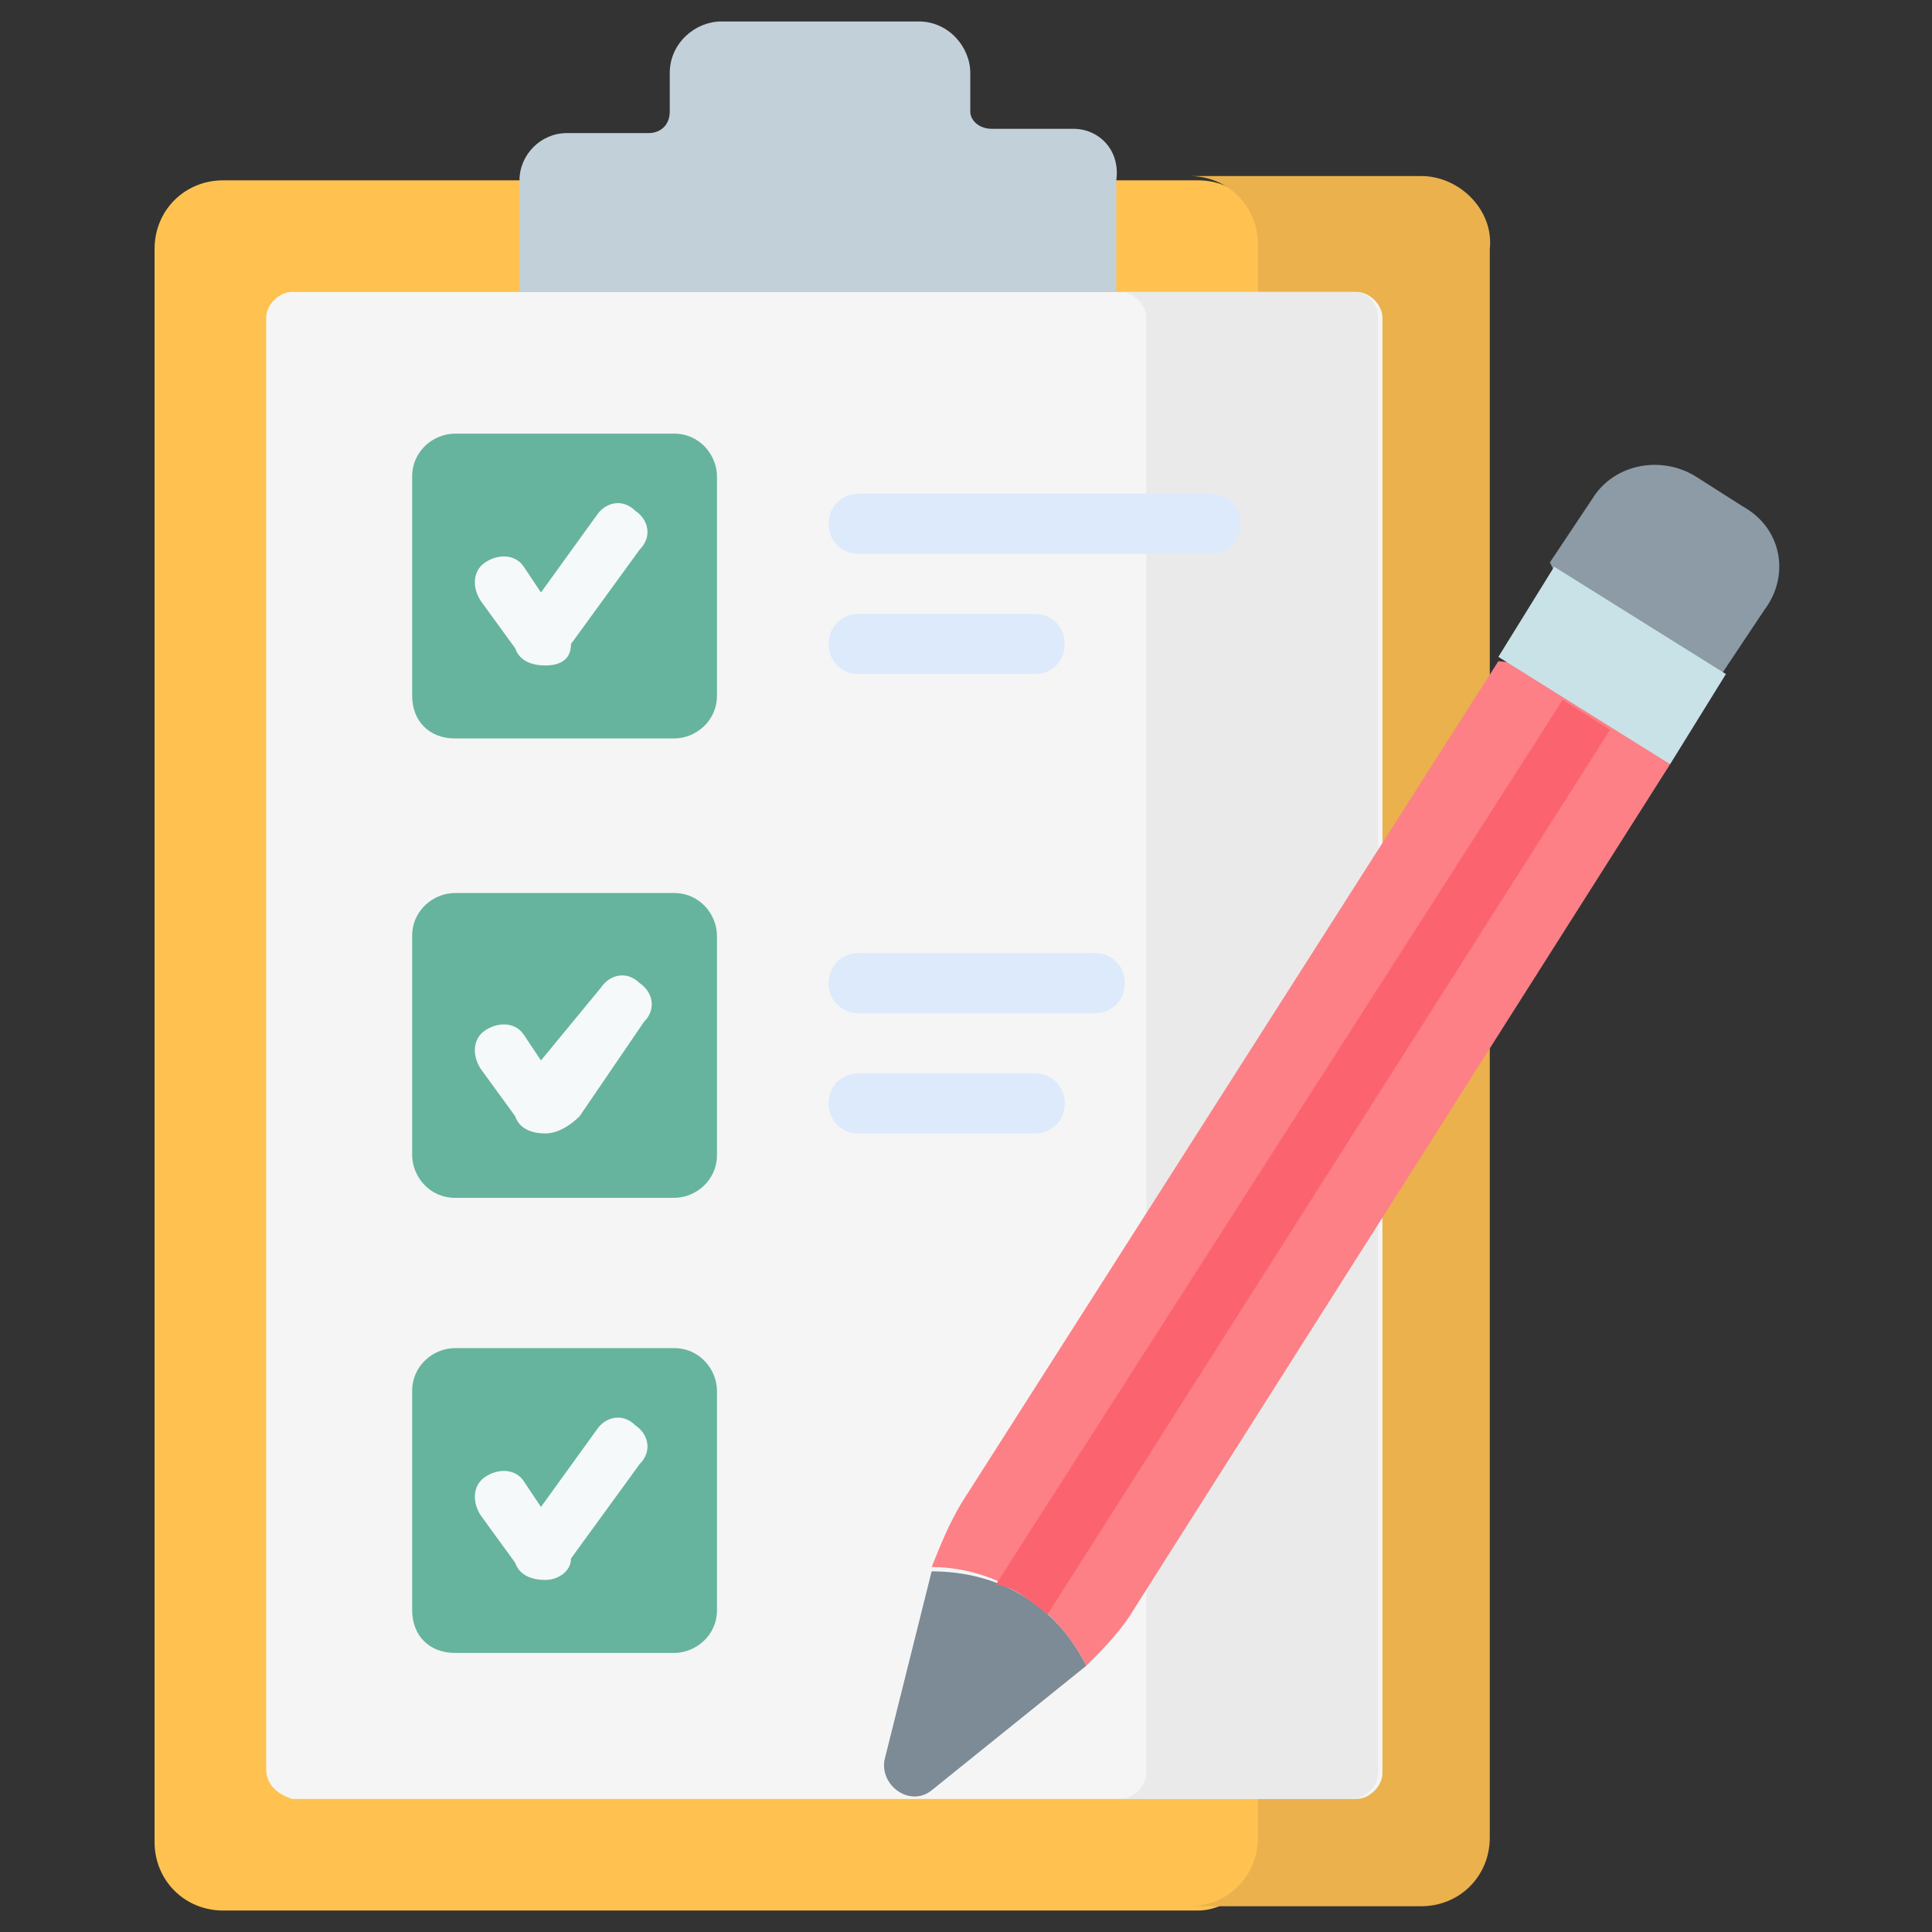 <?xml version="1.0" encoding="utf-8"?>
<!-- Generator: Adobe Illustrator 25.4.1, SVG Export Plug-In . SVG Version: 6.00 Build 0)  -->
<svg version="1.1" id="Capa_1" xmlns="http://www.w3.org/2000/svg" xmlns:xlink="http://www.w3.org/1999/xlink" x="0px" y="0px"
	 width="45px" height="45px" viewBox="0 0 45 45" style="enable-background:new 0 0 45 45;" xml:space="preserve">
<rect x="0" y="0" width="45" height="45" fill="#333333" stroke="none"/>
<style type="text/css">
	.st0{fill:#FFC250;}
	.st1{fill:#EAB14D;}
	.st2{fill:#F5F5F5;}
	.st3{fill:#EAEAEA;}
	.st4{fill:#C2D0DA;}
	.st5{fill:#66B49D;}
	.st6{fill:#F6F9F9;}
	.st7{fill:#DDEAFB;}
	.st8{fill:#FC8086;}
	.st9{fill:#8C9BA6;}
	.st10{fill:#C9E2E7;}
	.st11{fill:#7C8B96;}
	.st12{fill:#FB636F;}
</style>
<g>
	<g>
		<g>
			<g>
				<path class="st0" d="M29.5,42.8V5.8c0-0.9-0.7-1.6-1.6-1.6H5.2c-0.9,0-1.6,0.7-1.6,1.6v37.1c0,0.9,0.7,1.6,1.6,1.6h22.7
					C28.7,44.5,29.5,43.7,29.5,42.8L29.5,42.8z"/>
				<path class="st1" d="M33.1,4.1h-5.4c0.9,0,1.6,0.7,1.6,1.6v37.1c0,0.9-0.7,1.6-1.6,1.6h5.4c0.9,0,1.6-0.7,1.6-1.6V5.8
					C34.8,4.9,34,4.1,33.1,4.1z"/>
				<path class="st2" d="M6.2,41.2V7.4c0-0.3,0.3-0.6,0.6-0.6h24.8c0.3,0,0.6,0.3,0.6,0.6v33.9c0,0.3-0.3,0.6-0.6,0.6H6.8
					C6.5,41.8,6.2,41.6,6.2,41.2z"/>
				<path class="st3" d="M31.5,6.8h-5.4c0.3,0,0.6,0.3,0.6,0.6v33.9c0,0.3-0.3,0.6-0.6,0.6h5.4c0.3,0,0.6-0.3,0.6-0.6V7.4
					C32.1,7.1,31.9,6.8,31.5,6.8z"/>
				<path class="st4" d="M22.6,2.6V1.7c0-0.6-0.5-1.2-1.2-1.2h-4.6c-0.6,0-1.2,0.5-1.2,1.2v0.9c0,0.3-0.2,0.5-0.5,0.5h-1.9
					c-0.6,0-1.1,0.5-1.1,1.1v2.6h13.9V4.2C26.1,3.5,25.6,3,25,3h-1.9C22.8,3,22.6,2.8,22.6,2.6L22.6,2.6z"/>
			</g>
			<g>
				<g>
					<path class="st5" d="M9.6,16.2v-5.1c0-0.6,0.5-1,1-1h5.1c0.6,0,1,0.5,1,1v5.1c0,0.6-0.5,1-1,1h-5.1C10,17.2,9.6,16.8,9.6,16.2z
						"/>
					<path class="st5" d="M9.6,26.9v-5.1c0-0.6,0.5-1,1-1h5.1c0.6,0,1,0.5,1,1v5.1c0,0.6-0.5,1-1,1h-5.1C10,27.9,9.6,27.4,9.6,26.9z
						"/>
					<path class="st5" d="M9.6,37.5v-5.1c0-0.6,0.5-1,1-1h5.1c0.6,0,1,0.5,1,1v5.1c0,0.6-0.5,1-1,1h-5.1C10,38.5,9.6,38.1,9.6,37.5z
						"/>
				</g>
				<g>
					<path class="st6" d="M12.7,15.5C12.7,15.5,12.7,15.5,12.7,15.5c-0.3,0-0.6-0.1-0.7-0.4l-0.8-1.1c-0.2-0.3-0.2-0.7,0.1-0.9
						c0.3-0.2,0.7-0.2,0.9,0.1l0.4,0.6l1.3-1.8c0.2-0.3,0.6-0.4,0.9-0.1c0.3,0.2,0.4,0.6,0.1,0.9l-1.6,2.2
						C13.3,15.4,13,15.5,12.7,15.5z"/>
				</g>
				<g>
					<path class="st6" d="M12.7,26.4C12.7,26.4,12.7,26.4,12.7,26.4c-0.3,0-0.6-0.1-0.7-0.4l-0.8-1.1C11,24.6,11,24.2,11.3,24
						c0.3-0.2,0.7-0.2,0.9,0.1l0.4,0.6L14,23c0.2-0.3,0.6-0.4,0.9-0.1c0.3,0.2,0.4,0.6,0.1,0.9L13.5,26C13.3,26.2,13,26.4,12.7,26.4
						L12.7,26.4z"/>
				</g>
				<g>
					<path class="st6" d="M12.7,36.8C12.7,36.8,12.7,36.8,12.7,36.8c-0.3,0-0.6-0.1-0.7-0.4l-0.8-1.1C11,35,11,34.6,11.3,34.4
						c0.3-0.2,0.7-0.2,0.9,0.1l0.4,0.6l1.3-1.8c0.2-0.3,0.6-0.4,0.9-0.1c0.3,0.2,0.4,0.6,0.1,0.9l-1.6,2.2
						C13.3,36.6,13,36.8,12.7,36.8L12.7,36.8z"/>
				</g>
			</g>
			<g>
				<g>
					<path class="st7" d="M28.2,12.9H20c-0.4,0-0.7-0.3-0.7-0.7s0.3-0.7,0.7-0.7h8.2c0.4,0,0.7,0.3,0.7,0.7S28.6,12.9,28.2,12.9z"/>
				</g>
				<g>
					<path class="st7" d="M24.1,15.7H20c-0.4,0-0.7-0.3-0.7-0.7s0.3-0.7,0.7-0.7h4.1c0.4,0,0.7,0.3,0.7,0.7S24.5,15.7,24.1,15.7z"/>
				</g>
			</g>
			<g>
				<g>
					<path class="st7" d="M25.5,23.6H20c-0.4,0-0.7-0.3-0.7-0.7s0.3-0.7,0.7-0.7h5.5c0.4,0,0.7,0.3,0.7,0.7S25.9,23.6,25.5,23.6z"/>
				</g>
				<g>
					<path class="st7" d="M24.1,26.4H20c-0.4,0-0.7-0.3-0.7-0.7c0-0.4,0.3-0.7,0.7-0.7h4.1c0.4,0,0.7,0.3,0.7,0.7
						C24.8,26.1,24.5,26.4,24.1,26.4z"/>
				</g>
			</g>
		</g>
		<g>
			<g>
				<path class="st8" d="M38.9,17.8L38.2,17l-2.4-1.5l-0.9-0.1L22.4,35c-0.3,0.5-0.5,1-0.7,1.5c1.5,0,2.9,0.9,3.6,2.3
					c0.4-0.4,0.8-0.8,1.1-1.3L38.9,17.8z"/>
				<path class="st9" d="M40.6,11.8l-1.1-0.7c-0.8-0.5-1.9-0.3-2.4,0.5l-1,1.5l0.3,0.6l2.9,1.9l0.8,0.1l1-1.5
					C41.7,13.4,41.5,12.3,40.6,11.8z"/>
			</g>
			<path class="st10" d="M34.9,15.3l1.3-2.1l4,2.5l-1.3,2.1L34.9,15.3z"/>
			<path class="st11" d="M25.3,38.8l-3.6,2.9c-0.5,0.4-1.2-0.1-1.1-0.7l1.1-4.4C23.3,36.6,24.6,37.4,25.3,38.8L25.3,38.8z"/>
			<path class="st12" d="M24.4,37.6l13.1-20.6l-1.1-0.7L23.2,36.9C23.7,37,24,37.3,24.4,37.6z"/>
		</g>
	</g>
</g>
</svg>
